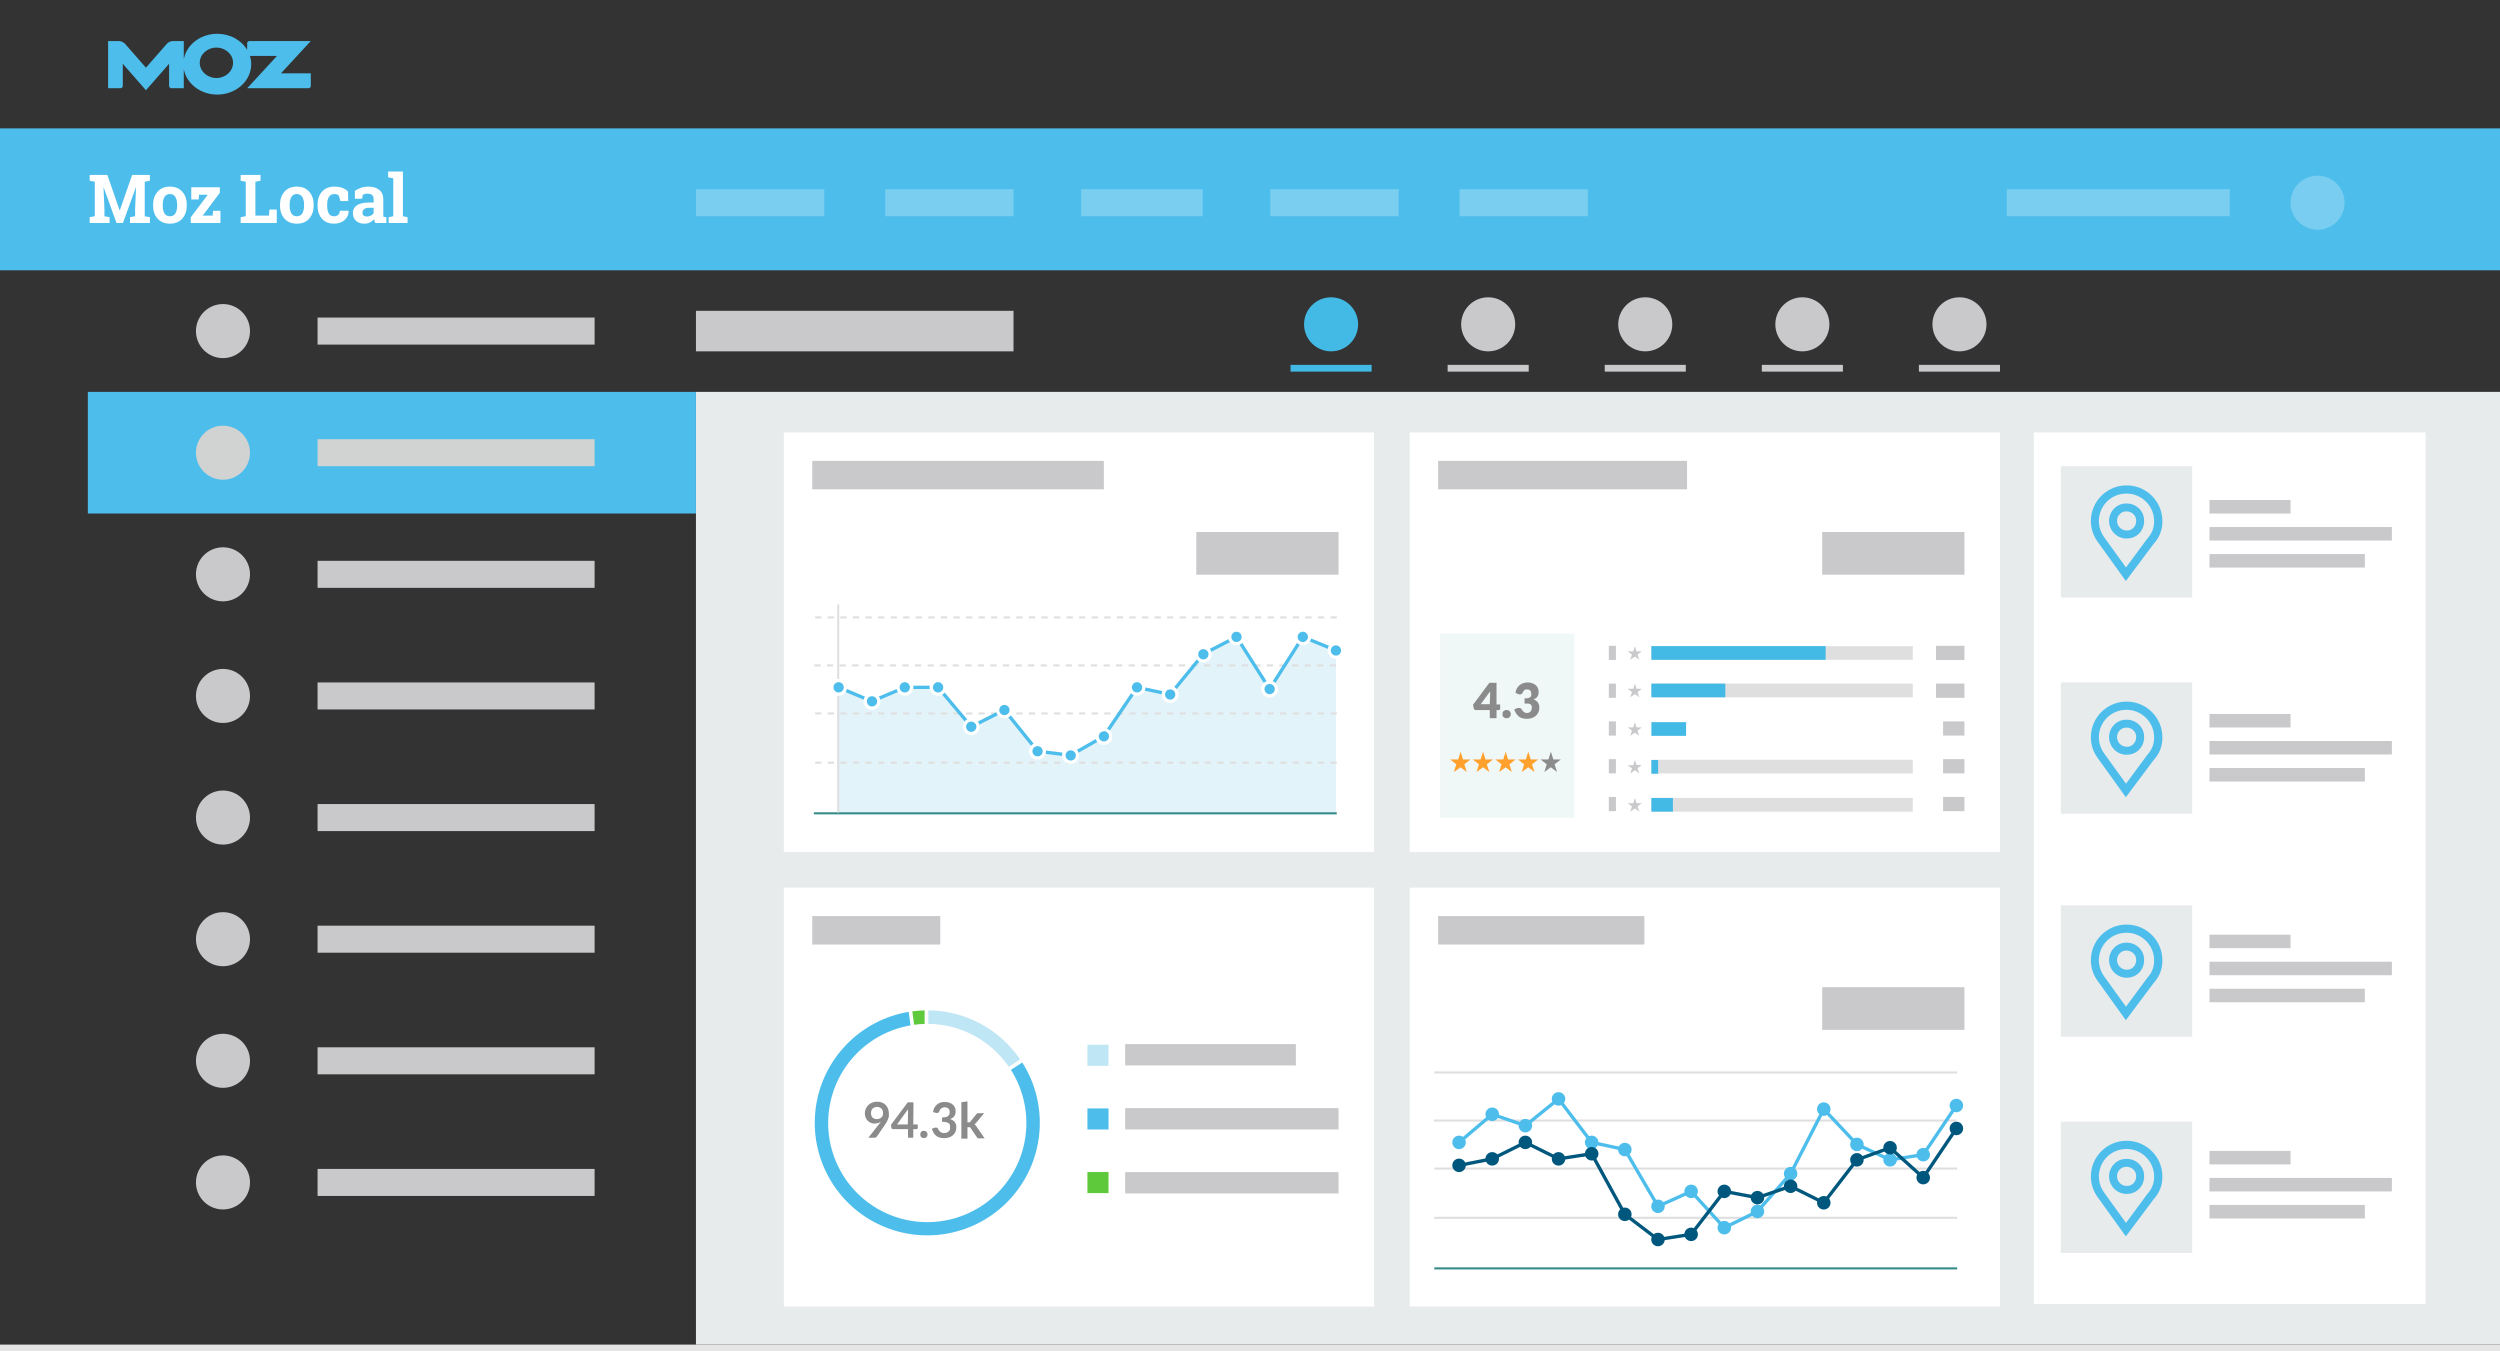 <?xml version="1.0" encoding="UTF-8"?>
<svg xmlns="http://www.w3.org/2000/svg" xmlns:xlink="http://www.w3.org/1999/xlink" width="370px" height="200px" viewBox="0 0 370 200">
  <rect x="0" y="0" width="370" height="200" fill="#333333" stroke="none"/>
  <!-- Generator: Sketch 58 (84663) - https://sketch.com -->
  <title>Moz Local - v2</title>
  <desc>Created with Sketch.</desc>
  <g id="Moz-Local---v2" stroke="none" stroke-width="1" fill="none" fill-rule="evenodd">
    <rect id="Sub-Nav" fill="#4DBDEB" x="0" y="19" width="370" height="21"></rect>
    <path d="M20.134,27.741 L20.104,27.736 L18.2,33 L17.243,33 L15.349,27.756 L15.319,27.761 L15.456,30.881 L15.456,31.999 L16.218,32.146 L16.218,33 L13.273,33 L13.273,32.146 L14.03,31.999 L14.03,26.896 L13.273,26.75 L13.273,25.891 L15.891,25.891 L17.702,31.13 L17.731,31.13 L19.558,25.891 L22.185,25.891 L22.185,26.75 L21.423,26.896 L21.423,31.999 L22.185,32.146 L22.185,33 L19.24,33 L19.24,32.146 L19.997,31.999 L19.997,30.881 L20.134,27.741 Z M22.657,30.31 C22.657,29.522 22.877,28.876 23.318,28.374 C23.759,27.871 24.369,27.619 25.147,27.619 C25.928,27.619 26.539,27.87 26.98,28.371 C27.421,28.872 27.642,29.519 27.642,30.31 L27.642,30.412 C27.642,31.206 27.421,31.853 26.98,32.353 C26.539,32.853 25.931,33.103 25.157,33.103 C24.372,33.103 23.759,32.853 23.318,32.353 C22.877,31.853 22.657,31.206 22.657,30.412 L22.657,30.31 Z M24.082,30.412 C24.082,30.894 24.167,31.28 24.336,31.572 C24.506,31.863 24.779,32.009 25.157,32.009 C25.524,32.009 25.794,31.862 25.965,31.569 C26.136,31.276 26.221,30.891 26.221,30.412 L26.221,30.31 C26.221,29.841 26.135,29.458 25.962,29.162 C25.79,28.866 25.518,28.718 25.147,28.718 C24.776,28.718 24.506,28.866 24.336,29.162 C24.167,29.458 24.082,29.841 24.082,30.31 L24.082,30.412 Z M30.004,31.906 L31.478,31.906 L31.537,31.203 L32.626,31.203 L32.626,33 L28.236,33 L28.236,32.16 L30.751,28.82 L29.457,28.82 L29.403,29.519 L28.309,29.519 L28.309,27.717 L32.538,27.717 L32.538,28.532 L30.004,31.906 Z M35.616,33 L35.616,32.146 L36.372,31.999 L36.372,26.896 L35.616,26.75 L35.616,25.891 L38.56,25.891 L38.56,26.75 L37.798,26.896 L37.798,31.906 L39.805,31.906 L39.873,31.013 L40.962,31.013 L40.962,33 L35.616,33 Z M41.439,30.31 C41.439,29.522 41.66,28.876 42.101,28.374 C42.542,27.871 43.151,27.619 43.929,27.619 C44.711,27.619 45.322,27.87 45.763,28.371 C46.204,28.872 46.424,29.519 46.424,30.31 L46.424,30.412 C46.424,31.206 46.204,31.853 45.763,32.353 C45.322,32.853 44.714,33.103 43.939,33.103 C43.155,33.103 42.542,32.853 42.101,32.353 C41.66,31.853 41.439,31.206 41.439,30.412 L41.439,30.31 Z M42.865,30.412 C42.865,30.894 42.949,31.28 43.119,31.572 C43.288,31.863 43.561,32.009 43.939,32.009 C44.307,32.009 44.576,31.862 44.747,31.569 C44.918,31.276 45.004,30.891 45.004,30.412 L45.004,30.31 C45.004,29.841 44.917,29.458 44.745,29.162 C44.572,28.866 44.3,28.718 43.929,28.718 C43.558,28.718 43.288,28.866 43.119,29.162 C42.949,29.458 42.865,29.841 42.865,30.31 L42.865,30.412 Z M49.455,32.009 C49.709,32.009 49.912,31.935 50.065,31.787 C50.218,31.639 50.295,31.441 50.295,31.193 L51.584,31.193 L51.599,31.223 C51.612,31.757 51.411,32.203 50.998,32.563 C50.585,32.923 50.07,33.103 49.455,33.103 C48.667,33.103 48.06,32.854 47.634,32.355 C47.207,31.857 46.994,31.218 46.994,30.437 L46.994,30.29 C46.994,29.512 47.213,28.872 47.651,28.371 C48.089,27.87 48.713,27.619 49.523,27.619 C49.95,27.619 50.332,27.683 50.671,27.81 C51.009,27.937 51.291,28.116 51.516,28.347 L51.535,29.758 L50.378,29.758 L50.143,28.933 C50.072,28.871 49.984,28.819 49.88,28.779 C49.776,28.738 49.657,28.718 49.523,28.718 C49.12,28.718 48.835,28.864 48.669,29.157 C48.503,29.45 48.42,29.828 48.42,30.29 L48.42,30.437 C48.42,30.909 48.496,31.289 48.649,31.577 C48.802,31.865 49.071,32.009 49.455,32.009 Z M55.537,33 C55.498,32.912 55.464,32.822 55.435,32.729 C55.406,32.636 55.383,32.543 55.366,32.448 C55.197,32.644 54.991,32.801 54.749,32.922 C54.506,33.042 54.229,33.103 53.916,33.103 C53.399,33.103 52.988,32.962 52.683,32.68 C52.379,32.399 52.227,32.015 52.227,31.53 C52.227,31.035 52.425,30.653 52.822,30.383 C53.22,30.113 53.802,29.978 54.571,29.978 L55.298,29.978 L55.298,29.46 C55.298,29.206 55.225,29.009 55.078,28.869 C54.932,28.729 54.715,28.659 54.429,28.659 C54.266,28.659 54.121,28.678 53.994,28.715 C53.867,28.753 53.765,28.798 53.687,28.85 L53.594,29.416 L52.52,29.416 L52.525,28.244 C52.785,28.068 53.084,27.92 53.421,27.8 C53.758,27.679 54.125,27.619 54.522,27.619 C55.176,27.619 55.707,27.779 56.116,28.1 C56.524,28.421 56.729,28.877 56.729,29.47 L56.729,31.652 C56.729,31.734 56.73,31.81 56.731,31.882 C56.733,31.953 56.739,32.022 56.748,32.087 L57.183,32.146 L57.183,33 L55.537,33 Z M54.302,32.048 C54.517,32.048 54.712,32.001 54.888,31.909 C55.064,31.816 55.2,31.7 55.298,31.56 L55.298,30.754 L54.571,30.754 C54.268,30.754 54.038,30.825 53.882,30.966 C53.726,31.108 53.648,31.278 53.648,31.477 C53.648,31.656 53.705,31.796 53.821,31.896 C53.937,31.997 54.097,32.048 54.302,32.048 Z M57.445,26.242 L57.445,25.383 L59.632,25.383 L59.632,31.999 L60.321,32.146 L60.321,33 L57.518,33 L57.518,32.146 L58.207,31.999 L58.207,26.389 L57.445,26.242 Z" id="MozLocal" fill="#FFFFFF" fill-rule="nonzero"></path>
    <rect id="block-2" fill-opacity="0.25" fill="#FFFFFF" x="103" y="28" width="19" height="4"></rect>
    <rect id="block-2-copy" fill-opacity="0.25" fill="#FFFFFF" x="131" y="28" width="19" height="4"></rect>
    <rect id="block-2-copy-2" fill-opacity="0.25" fill="#FFFFFF" x="160" y="28" width="18" height="4"></rect>
    <rect id="block-2-copy-3" fill-opacity="0.25" fill="#FFFFFF" x="188" y="28" width="19" height="4"></rect>
    <rect id="block-2-copy-4" fill-opacity="0.25" fill="#FFFFFF" x="216" y="28" width="19" height="4"></rect>
    <rect id="block-2-copy-4" fill-opacity="0.25" fill="#FFFFFF" x="297" y="28" width="33" height="4"></rect>
    <rect id="block-2-copy-9" fill="#C9C9CC" x="47" y="83" width="41" height="4"></rect>
    <circle id="Oval" fill="#C9C9CC" cx="33" cy="85" r="4"></circle>
    <rect id="block-2-copy-9" fill="#C9C9CC" x="47" y="101" width="41" height="4"></rect>
    <circle id="Oval" fill="#C9C9CC" cx="33" cy="103" r="4"></circle>
    <rect id="block-2-copy-9" fill="#C9C9CC" x="47" y="119" width="41" height="4"></rect>
    <circle id="Oval" fill="#C9C9CC" cx="33" cy="121" r="4"></circle>
    <rect id="block-2-copy-9" fill="#C9C9CC" x="47" y="137" width="41" height="4"></rect>
    <circle id="Oval" fill="#C9C9CC" cx="33" cy="139" r="4"></circle>
    <rect id="block-2-copy-9" fill="#C9C9CC" x="47" y="155" width="41" height="4"></rect>
    <circle id="Oval" fill="#C9C9CC" cx="33" cy="157" r="4"></circle>
    <rect id="block-2-copy-9" fill="#C9C9CC" x="47" y="173" width="41" height="4"></rect>
    <circle id="Oval" fill="#C9C9CC" cx="33" cy="175" r="4"></circle>
    <circle id="Oval" fill="#79CDF0" cx="343" cy="30" r="4"></circle>
    <g id="Group-3" transform="translate(16, 5)" fill="#4DBDEB">
      <path d="M16.027,6.545 C14.666,6.545 13.562,5.538 13.562,4.296 C13.562,3.053 14.666,2.045 16.027,2.045 C17.389,2.045 18.493,3.053 18.493,4.296 C18.493,5.538 17.389,6.545 16.027,6.545 L16.027,6.545 Z M25.582,5.852 L29.996,1.075 L20.907,1.075 C20.731,1.082 20.59,1.225 20.581,1.406 L20.581,2.369 C19.733,0.959 18.07,0 16.157,0 C13.658,0 11.585,1.637 11.2,3.779 L11.2,1.075 L9.617,1.075 C9.241,1.081 8.904,1.254 8.664,1.517 L5.601,5.013 L2.536,1.517 C2.298,1.254 1.961,1.081 1.583,1.075 L0,1.075 L0,8.057 L1.849,8.057 C2.027,8.048 2.168,7.899 2.175,7.716 L2.175,7.716 L2.175,7.699 L2.175,4.44 L5.602,8.356 L9.025,4.44 L9.027,7.716 C9.033,7.899 9.175,8.048 9.352,8.057 L11.2,8.057 L11.2,5.221 C11.585,7.363 13.658,9 16.157,9 C18.931,9 21.179,6.985 21.179,4.5 C21.179,4.077 21.112,3.668 20.991,3.28 L24.995,3.28 L20.593,8.057 L21.049,8.057 L29.656,8.057 C29.656,8.057 29.658,8.057 29.66,8.057 C29.661,8.057 29.661,8.057 29.663,8.057 L29.672,8.057 C29.848,8.05 29.989,7.906 29.998,7.725 L30,7.725 L30,5.852 L25.582,5.852 Z" id="Fill-1"></path>
    </g>
    <rect id="Rectangle" fill="#E5E5E5" x="0" y="199" width="370" height="1"></rect>
    <rect id="Rectangle" fill="#E7EBEC" x="103" y="58" width="267" height="141"></rect>
    <rect id="Rectangle" fill="#FFFFFF" x="116" y="64" width="87.368" height="62.105"></rect>
    <rect id="Rectangle" fill="#FFFFFF" x="208.632" y="64" width="87.368" height="62.105"></rect>
    <rect id="Rectangle" fill="#FFFFFF" x="208.632" y="131.368" width="87.368" height="62"></rect>
    <rect id="Rectangle" fill="#FFFFFF" x="116" y="131.368" width="87.368" height="62"></rect>
    <rect id="block-2-copy-9" fill="#C9C9CC" x="120.211" y="68.211" width="43.158" height="4.211"></rect>
    <rect id="block-2-copy-9" fill="#C9C9CC" x="177.053" y="78.737" width="21.053" height="6.316"></rect>
    <rect id="block-2-copy-9" fill="#C9C9CC" x="212.842" y="68.211" width="36.842" height="4.211"></rect>
    <rect id="block-2-copy-9" fill="#C9C9CC" x="269.684" y="78.737" width="21.053" height="6.316"></rect>
    <rect id="block-2-copy-9" fill="#C9C9CC" x="212.842" y="135.579" width="30.526" height="4.211"></rect>
    <rect id="block-2-copy-9" fill="#C9C9CC" x="120.211" y="135.579" width="18.947" height="4.211"></rect>
    <rect id="block-2-copy-9" fill="#C9C9CC" x="269.684" y="146.105" width="21.053" height="6.316"></rect>
    <g id="graph-01_Graph" transform="translate(120.211, 89.263)">
      <polygon id="Path" fill="#E2F3F9" fill-rule="nonzero" points="77.511 7.003 72.604 4.995 67.697 12.713 62.79 4.995 57.883 7.534 52.976 13.516 48.069 12.461 43.162 19.71 38.255 22.52 33.348 21.915 28.441 15.817 23.534 18.294 18.627 12.461 13.721 12.461 8.814 14.53 3.907 12.461 3.907 31.143 77.511 31.143"></polygon>
      <path d="M77.627,2.117 L0.238,2.117" id="Path" stroke="#DFDFDF" stroke-width="0.31" stroke-dasharray="0.93"></path>
      <path d="M77.511,9.222 L0.184,9.222" id="Path" stroke="#DFDFDF" stroke-width="0.31" stroke-dasharray="0.93"></path>
      <path d="M77.627,16.327 L0.238,16.327" id="Path" stroke="#DFDFDF" stroke-width="0.31" stroke-dasharray="0.93"></path>
      <path d="M77.627,23.616 L0.238,23.616" id="Path" stroke="#DFDFDF" stroke-width="0.31" stroke-dasharray="0.93"></path>
      <path d="M77.627,31.109 L0.238,31.109" id="Path" stroke="#378B89" stroke-width="0.31"></path>
      <path d="M3.845,0.17 L3.845,30.98" id="Path" stroke="#DFDFDF" stroke-width="0.31"></path>
      <polyline id="Path" stroke="#4DBDEB" stroke-width="0.5" points="3.907 12.461 8.814 14.53 13.721 12.461 18.627 12.461 23.534 18.294 28.441 15.817 33.348 21.915 38.255 22.52 43.162 19.71 48.069 12.461 52.976 13.516 57.883 7.534 62.79 4.995 67.697 12.713 72.604 4.995 77.511 7.003"></polyline>
      <path d="M3.907,13.462 C3.499,13.462 3.131,13.216 2.975,12.839 C2.82,12.461 2.907,12.028 3.197,11.74 C3.486,11.452 3.921,11.368 4.297,11.526 C4.673,11.684 4.917,12.053 4.914,12.461 C4.914,12.728 4.807,12.983 4.618,13.171 C4.429,13.359 4.173,13.464 3.907,13.462 L3.907,13.462 Z" id="Path" fill="#4DBDEB" fill-rule="nonzero"></path>
      <path d="M3.907,11.699 C4.328,11.699 4.669,12.04 4.669,12.461 C4.669,12.882 4.328,13.224 3.907,13.224 C3.486,13.224 3.144,12.882 3.144,12.461 C3.144,12.04 3.486,11.699 3.907,11.699 L3.907,11.699 Z M3.907,11.209 C3.399,11.206 2.941,11.51 2.745,11.977 C2.549,12.445 2.654,12.985 3.012,13.344 C3.369,13.704 3.909,13.812 4.377,13.619 C4.846,13.426 5.152,12.969 5.152,12.461 C5.152,11.772 4.595,11.213 3.907,11.209 L3.907,11.209 Z" id="Shape" fill="#FFFFFF" fill-rule="nonzero"></path>
      <path d="M8.848,15.538 C8.291,15.538 7.84,15.087 7.84,14.53 C7.84,13.974 8.291,13.523 8.848,13.523 C9.404,13.523 9.855,13.974 9.855,14.53 C9.857,14.798 9.751,15.055 9.562,15.245 C9.373,15.434 9.115,15.539 8.848,15.538 L8.848,15.538 Z" id="Path" fill="#4DBDEB" fill-rule="nonzero"></path>
      <path d="M8.848,13.775 C9.156,13.775 9.435,13.961 9.552,14.247 C9.67,14.533 9.604,14.861 9.384,15.079 C9.165,15.296 8.836,15.36 8.551,15.239 C8.266,15.119 8.083,14.839 8.085,14.53 C8.089,14.112 8.429,13.775 8.848,13.775 L8.848,13.775 Z M8.848,13.285 C8.34,13.282 7.881,13.586 7.685,14.055 C7.49,14.523 7.596,15.064 7.955,15.423 C8.314,15.782 8.855,15.888 9.323,15.693 C9.792,15.497 10.096,15.038 10.093,14.53 C10.093,14.2 9.962,13.883 9.728,13.65 C9.495,13.416 9.178,13.285 8.848,13.285 L8.848,13.285 Z" id="Shape" fill="#FFFFFF" fill-rule="nonzero"></path>
      <path d="M13.721,13.462 C13.312,13.462 12.945,13.216 12.789,12.839 C12.634,12.461 12.721,12.028 13.011,11.74 C13.3,11.452 13.735,11.368 14.111,11.526 C14.487,11.684 14.731,12.053 14.728,12.461 C14.728,12.728 14.621,12.983 14.432,13.171 C14.243,13.359 13.987,13.464 13.721,13.462 Z" id="Path" fill="#4DBDEB" fill-rule="nonzero"></path>
      <path d="M13.721,11.699 C14.138,11.714 14.465,12.062 14.455,12.479 C14.445,12.896 14.102,13.228 13.685,13.223 C13.267,13.218 12.931,12.879 12.931,12.461 C12.931,12.259 13.011,12.065 13.154,11.922 C13.297,11.779 13.491,11.699 13.693,11.699 L13.721,11.699 Z M13.693,11.209 C13.005,11.224 12.458,11.791 12.468,12.479 C12.478,13.167 13.041,13.718 13.729,13.713 C14.417,13.708 14.973,13.149 14.973,12.461 C14.973,11.772 14.416,11.213 13.727,11.209 L13.693,11.209 Z" id="Shape" fill="#FFFFFF" fill-rule="nonzero"></path>
      <path d="M18.627,13.462 C18.219,13.462 17.852,13.216 17.696,12.839 C17.541,12.461 17.628,12.028 17.918,11.74 C18.207,11.452 18.642,11.368 19.018,11.526 C19.394,11.684 19.638,12.053 19.635,12.461 C19.635,12.728 19.528,12.983 19.339,13.171 C19.15,13.359 18.894,13.464 18.627,13.462 Z" id="Path" fill="#4DBDEB" fill-rule="nonzero"></path>
      <path d="M18.627,11.699 C19.048,11.699 19.39,12.04 19.39,12.461 C19.39,12.882 19.048,13.224 18.627,13.224 C18.207,13.224 17.865,12.882 17.865,12.461 C17.865,12.259 17.946,12.065 18.089,11.922 C18.231,11.779 18.425,11.699 18.627,11.699 L18.627,11.699 Z M18.627,11.209 C18.12,11.206 17.662,11.51 17.466,11.977 C17.27,12.445 17.375,12.985 17.733,13.344 C18.09,13.704 18.63,13.812 19.098,13.619 C19.567,13.426 19.873,12.969 19.873,12.461 C19.873,11.772 19.316,11.213 18.627,11.209 L18.627,11.209 Z" id="Shape" fill="#FFFFFF" fill-rule="nonzero"></path>
      <circle id="Oval" fill="#4DBDEB" fill-rule="nonzero" cx="23.534" cy="18.294" r="1"></circle>
      <path d="M23.534,17.532 C23.843,17.532 24.121,17.717 24.239,18.002 C24.357,18.287 24.291,18.615 24.073,18.833 C23.855,19.051 23.528,19.116 23.243,18.998 C22.958,18.88 22.772,18.602 22.772,18.294 C22.772,17.873 23.114,17.532 23.534,17.532 L23.534,17.532 Z M23.534,17.049 C22.847,17.049 22.289,17.606 22.289,18.294 C22.289,18.982 22.847,19.539 23.534,19.539 C24.222,19.539 24.78,18.982 24.78,18.294 C24.78,17.606 24.222,17.049 23.534,17.049 Z" id="Shape" fill="#FFFFFF" fill-rule="nonzero"></path>
      <path d="M28.441,16.817 C27.889,16.817 27.441,16.369 27.441,15.817 C27.441,15.264 27.889,14.816 28.441,14.816 C28.994,14.816 29.442,15.264 29.442,15.817 C29.442,16.369 28.994,16.817 28.441,16.817 Z" id="Path" fill="#4DBDEB" fill-rule="nonzero"></path>
      <path d="M28.441,15.061 C28.75,15.061 29.029,15.248 29.146,15.533 C29.264,15.819 29.197,16.147 28.978,16.365 C28.759,16.582 28.43,16.646 28.145,16.526 C27.86,16.406 27.676,16.126 27.679,15.817 C27.679,15.615 27.76,15.422 27.903,15.28 C28.046,15.138 28.24,15.059 28.441,15.061 L28.441,15.061 Z M28.441,14.571 C27.754,14.571 27.196,15.129 27.196,15.817 C27.196,16.505 27.754,17.062 28.441,17.062 C29.129,17.062 29.687,16.505 29.687,15.817 C29.687,15.129 29.129,14.571 28.441,14.571 L28.441,14.571 Z" id="Shape" fill="#FFFFFF" fill-rule="nonzero"></path>
      <path d="M33.348,22.922 C32.94,22.925 32.57,22.68 32.412,22.303 C32.255,21.926 32.34,21.491 32.629,21.202 C32.918,20.914 33.353,20.828 33.73,20.985 C34.107,21.143 34.352,21.513 34.349,21.922 C34.349,22.474 33.901,22.922 33.348,22.922 Z" id="Path" fill="#4DBDEB" fill-rule="nonzero"></path>
      <path d="M33.348,21.159 C33.657,21.159 33.936,21.346 34.053,21.631 C34.171,21.917 34.104,22.245 33.885,22.463 C33.666,22.68 33.337,22.744 33.052,22.624 C32.767,22.504 32.583,22.224 32.586,21.915 C32.59,21.496 32.93,21.159 33.348,21.159 L33.348,21.159 Z M33.348,20.669 C32.841,20.666 32.382,20.971 32.186,21.439 C31.99,21.908 32.097,22.448 32.456,22.807 C32.815,23.166 33.355,23.273 33.824,23.077 C34.293,22.882 34.597,22.422 34.594,21.915 C34.594,21.227 34.036,20.669 33.348,20.669 L33.348,20.669 Z" id="Shape" fill="#FFFFFF" fill-rule="nonzero"></path>
      <path d="M38.255,23.528 C37.847,23.53 37.478,23.287 37.32,22.911 C37.162,22.534 37.246,22.1 37.534,21.811 C37.822,21.521 38.255,21.434 38.633,21.589 C39.01,21.745 39.256,22.112 39.256,22.52 C39.258,22.787 39.153,23.043 38.965,23.232 C38.777,23.421 38.522,23.528 38.255,23.528 Z" id="Path" fill="#4DBDEB" fill-rule="nonzero"></path>
      <path d="M38.255,21.779 C38.564,21.779 38.843,21.965 38.96,22.251 C39.078,22.536 39.011,22.865 38.792,23.082 C38.573,23.3 38.244,23.363 37.959,23.243 C37.674,23.123 37.49,22.843 37.493,22.534 C37.497,22.116 37.837,21.779 38.255,21.779 L38.255,21.779 Z M38.255,21.289 C37.744,21.275 37.276,21.573 37.073,22.042 C36.869,22.512 36.972,23.057 37.331,23.421 C37.691,23.785 38.235,23.893 38.707,23.695 C39.178,23.497 39.482,23.032 39.474,22.52 C39.474,21.833 38.916,21.275 38.228,21.275 L38.255,21.289 Z" id="Shape" fill="#FFFFFF" fill-rule="nonzero"></path>
      <path d="M43.162,20.71 C42.751,20.713 42.38,20.465 42.224,20.085 C42.068,19.704 42.159,19.267 42.454,18.981 C42.748,18.694 43.188,18.615 43.564,18.782 C43.94,18.948 44.177,19.326 44.163,19.737 C44.148,20.279 43.705,20.71 43.162,20.71 Z" id="Path" fill="#4DBDEB" fill-rule="nonzero"></path>
      <path d="M43.162,18.947 C43.58,18.948 43.919,19.284 43.924,19.701 C43.929,20.118 43.597,20.462 43.18,20.472 C42.763,20.482 42.415,20.154 42.4,19.737 C42.4,19.316 42.741,18.975 43.162,18.975 L43.162,18.947 Z M43.162,18.485 C42.655,18.482 42.197,18.785 42.001,19.253 C41.805,19.721 41.91,20.26 42.268,20.62 C42.625,20.979 43.164,21.088 43.633,20.894 C44.102,20.701 44.408,20.244 44.408,19.737 C44.408,19.048 43.851,18.488 43.162,18.485 L43.162,18.485 Z" id="Shape" fill="#FFFFFF" fill-rule="nonzero"></path>
      <path d="M48.069,13.462 C47.661,13.465 47.291,13.22 47.133,12.843 C46.976,12.466 47.061,12.031 47.35,11.742 C47.639,11.453 48.074,11.368 48.451,11.525 C48.828,11.683 49.073,12.053 49.07,12.461 C49.07,13.014 48.622,13.462 48.069,13.462 Z" id="Path" fill="#4DBDEB" fill-rule="nonzero"></path>
      <path d="M48.069,11.699 C48.49,11.699 48.832,12.04 48.832,12.461 C48.832,12.882 48.49,13.224 48.069,13.224 C47.648,13.224 47.307,12.882 47.307,12.461 C47.307,12.259 47.387,12.065 47.53,11.922 C47.673,11.779 47.867,11.699 48.069,11.699 L48.069,11.699 Z M48.069,11.209 C47.562,11.206 47.104,11.51 46.908,11.977 C46.712,12.445 46.817,12.985 47.175,13.344 C47.532,13.704 48.071,13.812 48.54,13.619 C49.009,13.426 49.315,12.969 49.315,12.461 C49.315,11.772 48.758,11.213 48.069,11.209 Z" id="Shape" fill="#FFFFFF" fill-rule="nonzero"></path>
      <path d="M52.976,14.524 C52.568,14.526 52.199,14.283 52.041,13.907 C51.883,13.53 51.967,13.096 52.255,12.807 C52.542,12.517 52.976,12.43 53.353,12.585 C53.731,12.741 53.977,13.108 53.977,13.516 C53.979,13.783 53.874,14.039 53.686,14.228 C53.498,14.417 53.243,14.524 52.976,14.524 Z" id="Path" fill="#4DBDEB" fill-rule="nonzero"></path>
      <path d="M52.976,12.761 C53.285,12.761 53.564,12.947 53.681,13.233 C53.799,13.519 53.732,13.847 53.513,14.065 C53.294,14.282 52.965,14.346 52.68,14.225 C52.395,14.105 52.211,13.825 52.214,13.516 C52.218,13.098 52.558,12.761 52.976,12.761 L52.976,12.761 Z M52.976,12.271 C52.469,12.268 52.01,12.572 51.814,13.041 C51.618,13.509 51.725,14.05 52.084,14.409 C52.443,14.768 52.983,14.874 53.452,14.679 C53.921,14.483 54.225,14.024 54.222,13.516 C54.227,13.182 54.099,12.86 53.864,12.622 C53.63,12.384 53.31,12.25 52.976,12.25 L52.976,12.271 Z" id="Shape" fill="#FFFFFF" fill-rule="nonzero"></path>
      <path d="M57.883,8.534 C57.331,8.534 56.883,8.087 56.883,7.534 C56.883,6.981 57.331,6.534 57.883,6.534 C58.436,6.534 58.884,6.981 58.884,7.534 C58.884,7.799 58.778,8.054 58.591,8.241 C58.403,8.429 58.149,8.534 57.883,8.534 L57.883,8.534 Z" id="Path" fill="#4DBDEB" fill-rule="nonzero"></path>
      <path d="M57.883,6.806 C58.304,6.806 58.646,7.147 58.646,7.568 C58.646,7.989 58.304,8.33 57.883,8.33 C57.462,8.33 57.121,7.989 57.121,7.568 C57.121,7.366 57.201,7.172 57.344,7.029 C57.487,6.886 57.681,6.806 57.883,6.806 L57.883,6.806 Z M57.883,6.323 C57.196,6.323 56.638,6.88 56.638,7.568 C56.638,8.256 57.196,8.814 57.883,8.814 C58.571,8.814 59.129,8.256 59.129,7.568 C59.129,6.88 58.571,6.323 57.883,6.323 L57.883,6.323 Z" id="Shape" fill="#FFFFFF" fill-rule="nonzero"></path>
      <path d="M62.79,5.996 C62.386,5.996 62.021,5.752 61.866,5.378 C61.711,5.004 61.797,4.574 62.083,4.288 C62.369,4.002 62.799,3.916 63.173,4.071 C63.547,4.226 63.791,4.591 63.791,4.995 C63.791,5.548 63.343,5.996 62.79,5.996 L62.79,5.996 Z" id="Path" fill="#4DBDEB" fill-rule="nonzero"></path>
      <path d="M62.79,4.233 C63.211,4.233 63.553,4.574 63.553,4.995 C63.553,5.416 63.211,5.758 62.79,5.758 C62.369,5.758 62.028,5.416 62.028,4.995 C62.028,4.574 62.369,4.233 62.79,4.233 L62.79,4.233 Z M62.79,3.75 C62.103,3.75 61.545,4.308 61.545,4.995 C61.545,5.683 62.103,6.241 62.79,6.241 C63.478,6.241 64.036,5.683 64.036,4.995 C64.036,4.308 63.478,3.75 62.79,3.75 Z" id="Shape" fill="#FFFFFF" fill-rule="nonzero"></path>
      <path d="M72.604,5.996 C72.2,5.996 71.835,5.752 71.68,5.378 C71.525,5.004 71.611,4.574 71.897,4.288 C72.183,4.002 72.613,3.916 72.987,4.071 C73.361,4.226 73.605,4.591 73.605,4.995 C73.605,5.548 73.157,5.996 72.604,5.996 L72.604,5.996 Z" id="Path" fill="#4DBDEB" fill-rule="nonzero"></path>
      <path d="M72.604,4.233 C73.025,4.233 73.367,4.574 73.367,4.995 C73.367,5.416 73.025,5.758 72.604,5.758 C72.183,5.758 71.842,5.416 71.842,4.995 C71.842,4.574 72.183,4.233 72.604,4.233 L72.604,4.233 Z M72.604,3.75 C71.917,3.75 71.359,4.308 71.359,4.995 C71.359,5.683 71.917,6.241 72.604,6.241 C73.292,6.241 73.85,5.683 73.85,4.995 C73.85,4.308 73.292,3.75 72.604,3.75 Z" id="Shape" fill="#FFFFFF" fill-rule="nonzero"></path>
      <path d="M77.511,8.01 C77.103,8.013 76.734,7.77 76.576,7.393 C76.418,7.017 76.502,6.583 76.79,6.293 C77.077,6.004 77.511,5.916 77.888,6.072 C78.266,6.227 78.512,6.595 78.512,7.003 C78.512,7.557 78.065,8.007 77.511,8.01 L77.511,8.01 Z" id="Path" fill="#4DBDEB" fill-rule="nonzero"></path>
      <path d="M77.511,6.248 C77.82,6.248 78.099,6.434 78.216,6.72 C78.334,7.006 78.267,7.334 78.048,7.551 C77.828,7.769 77.499,7.832 77.215,7.712 C76.93,7.592 76.746,7.312 76.749,7.003 C76.753,6.585 77.093,6.248 77.511,6.248 L77.511,6.248 Z M77.511,5.758 C76.823,5.758 76.266,6.315 76.266,7.003 C76.266,7.691 76.823,8.249 77.511,8.249 C78.199,8.249 78.757,7.691 78.757,7.003 C78.757,6.315 78.199,5.758 77.511,5.758 L77.511,5.758 Z" id="Shape" fill="#FFFFFF" fill-rule="nonzero"></path>
      <path d="M67.697,13.721 C67.289,13.723 66.92,13.48 66.762,13.103 C66.604,12.727 66.688,12.293 66.976,12.003 C67.263,11.714 67.697,11.627 68.074,11.782 C68.452,11.938 68.698,12.305 68.698,12.713 C68.7,12.98 68.595,13.236 68.407,13.425 C68.219,13.614 67.964,13.721 67.697,13.721 L67.697,13.721 Z" id="Path" fill="#4DBDEB" fill-rule="nonzero"></path>
      <path d="M67.697,11.958 C68.006,11.958 68.285,12.144 68.402,12.43 C68.52,12.716 68.453,13.044 68.234,13.261 C68.014,13.479 67.686,13.542 67.401,13.422 C67.116,13.302 66.932,13.022 66.935,12.713 C66.939,12.295 67.279,11.958 67.697,11.958 L67.697,11.958 Z M67.697,11.468 C67.19,11.465 66.731,11.769 66.535,12.238 C66.339,12.706 66.446,13.247 66.805,13.606 C67.164,13.965 67.704,14.071 68.173,13.876 C68.641,13.68 68.946,13.221 68.943,12.713 C68.943,12.025 68.385,11.468 67.697,11.468 L67.697,11.468 Z" id="Shape" fill="#FFFFFF" fill-rule="nonzero"></path>
    </g>
    <g id="graph-02_Graph_Graph-Unfilled" transform="translate(211.789, 157.947)">
      <path d="M77.872,0.783 L0.483,0.783" id="Path" stroke="#DFDFDF" stroke-width="0.31"></path>
      <path d="M77.756,7.895 L0.429,7.895" id="Path" stroke="#DFDFDF" stroke-width="0.31"></path>
      <path d="M77.872,15 L0.483,15" id="Path" stroke="#DFDFDF" stroke-width="0.31"></path>
      <path d="M77.872,22.289 L0.483,22.289" id="Path" stroke="#DFDFDF" stroke-width="0.31"></path>
      <path d="M77.872,29.775 L0.483,29.775" id="Path" stroke="#378B89" stroke-width="0.31"></path>
      <polyline id="Path" stroke="#4DBDEB" stroke-width="0.5" points="4.152 11.127 9.059 6.962 13.966 8.65 18.873 4.689 23.779 11.127 28.686 12.189 33.593 20.588 38.5 18.376 43.407 23.759 48.314 21.343 53.221 15.755 58.128 6.2 63.035 11.427 67.942 13.707 72.849 12.945 77.756 5.676"></polyline>
      <circle id="Oval" fill="#4DBDEB" fill-rule="nonzero" cx="4.152" cy="11.127" r="1"></circle>
      <circle id="Oval" fill="#4DBDEB" fill-rule="nonzero" cx="9.059" cy="6.962" r="1"></circle>
      <circle id="Oval" fill="#4DBDEB" fill-rule="nonzero" cx="13.966" cy="8.65" r="1"></circle>
      <circle id="Oval" fill="#4DBDEB" fill-rule="nonzero" cx="18.873" cy="4.689" r="1"></circle>
      <circle id="Oval" fill="#4DBDEB" fill-rule="nonzero" cx="23.779" cy="11.127" r="1"></circle>
      <circle id="Oval" fill="#4DBDEB" fill-rule="nonzero" cx="28.686" cy="12.189" r="1"></circle>
      <circle id="Oval" fill="#4DBDEB" fill-rule="nonzero" cx="33.593" cy="20.588" r="1"></circle>
      <circle id="Oval" fill="#4DBDEB" fill-rule="nonzero" cx="38.5" cy="18.376" r="1"></circle>
      <circle id="Oval" fill="#4DBDEB" fill-rule="nonzero" cx="43.407" cy="23.752" r="1"></circle>
      <circle id="Oval" fill="#4DBDEB" fill-rule="nonzero" cx="48.314" cy="21.343" r="1"></circle>
      <circle id="Oval" fill="#4DBDEB" fill-rule="nonzero" cx="53.221" cy="15.755" r="1"></circle>
      <circle id="Oval" fill="#4DBDEB" fill-rule="nonzero" cx="58.128" cy="6.2" r="1"></circle>
      <circle id="Oval" fill="#4DBDEB" fill-rule="nonzero" cx="63.035" cy="11.427" r="1"></circle>
      <circle id="Oval" fill="#4DBDEB" fill-rule="nonzero" cx="72.849" cy="12.945" r="1"></circle>
      <circle id="Oval" fill="#4DBDEB" fill-rule="nonzero" cx="77.756" cy="5.669" r="1"></circle>
      <circle id="Oval" fill="#4DBDEB" fill-rule="nonzero" cx="67.942" cy="13.707" r="1"></circle>
      <polyline id="Path" stroke="#00577D" stroke-width="0.5" points="4.152 14.524 9.059 13.564 13.966 11.127 18.873 13.564 23.779 12.809 28.686 21.772 33.593 25.501 38.5 24.739 43.407 18.376 48.314 19.308 53.221 17.62 58.128 20.064 63.035 13.707 67.942 11.917 72.849 16.341 77.756 9.065"></polyline>
      <circle id="Oval" fill="#00577D" fill-rule="nonzero" cx="4.152" cy="14.524" r="1"></circle>
      <circle id="Oval" fill="#00577D" fill-rule="nonzero" cx="9.059" cy="13.564" r="1"></circle>
      <circle id="Oval" fill="#00577D" fill-rule="nonzero" cx="13.966" cy="11.127" r="1"></circle>
      <circle id="Oval" fill="#00577D" fill-rule="nonzero" cx="18.873" cy="13.564" r="1"></circle>
      <circle id="Oval" fill="#00577D" fill-rule="nonzero" cx="23.779" cy="12.809" r="1"></circle>
      <circle id="Oval" fill="#00577D" fill-rule="nonzero" cx="28.686" cy="21.772" r="1"></circle>
      <circle id="Oval" fill="#00577D" fill-rule="nonzero" cx="33.593" cy="25.501" r="1"></circle>
      <circle id="Oval" fill="#00577D" fill-rule="nonzero" cx="38.5" cy="24.739" r="1"></circle>
      <circle id="Oval" fill="#00577D" fill-rule="nonzero" cx="43.407" cy="18.376" r="1"></circle>
      <circle id="Oval" fill="#00577D" fill-rule="nonzero" cx="48.314" cy="19.308" r="1"></circle>
      <circle id="Oval" fill="#00577D" fill-rule="nonzero" cx="53.221" cy="17.62" r="1"></circle>
      <circle id="Oval" fill="#00577D" fill-rule="nonzero" cx="58.128" cy="20.064" r="1"></circle>
      <circle id="Oval" fill="#00577D" fill-rule="nonzero" cx="63.035" cy="13.707" r="1"></circle>
      <circle id="Oval" fill="#00577D" fill-rule="nonzero" cx="72.849" cy="16.341" r="1"></circle>
      <circle id="Oval" fill="#00577D" fill-rule="nonzero" cx="77.756" cy="9.065" r="1"></circle>
      <circle id="Oval" fill="#00577D" fill-rule="nonzero" cx="67.942" cy="11.917" r="1"></circle>
    </g>
    <path d="M149.307,157.884 L150.985,156.793 C147.917,152.29 142.839,149.575 137.39,149.526 L137.39,151.529 C142.16,151.583 146.605,153.953 149.307,157.884 Z" id="Path" fill="#BFE6F4" fill-rule="nonzero"></path>
    <path d="M135.29,151.667 C135.806,151.595 136.325,151.552 136.845,151.536 L136.845,149.533 C136.235,149.546 135.626,149.594 135.021,149.678 L135.29,151.667 Z" id="Path" fill="#5EC93A" fill-rule="nonzero"></path>
    <path d="M151.296,157.249 L149.611,158.34 C153.081,163.795 152.569,170.879 148.351,175.779 C144.133,180.679 137.204,182.239 131.294,179.619 C125.383,176.999 121.885,170.817 122.683,164.402 C123.481,157.986 128.386,152.849 134.759,151.757 L134.482,149.754 C127.237,150.969 121.643,156.789 120.716,164.077 C119.789,171.365 123.746,178.4 130.457,181.391 C137.167,184.382 145.045,182.623 149.845,177.062 C154.646,171.5 155.235,163.45 151.296,157.249 Z" id="Path" fill="#4DBDEB" fill-rule="nonzero"></path>
    <g id="Group-12" transform="translate(128, 163)" fill="#8B8B8B" fill-rule="nonzero">
      <path d="M1.466,3.295 C1.282,3.295 1.1,3.264 0.927,3.202 C0.758,3.139 0.603,3.044 0.471,2.922 C0.326,2.79 0.213,2.627 0.139,2.445 C-0.14,1.797 0.008,1.044 0.512,0.549 C0.673,0.387 0.868,0.264 1.082,0.187 C1.312,0.092 1.559,0.047 1.808,0.052 C2.055,0.048 2.301,0.09 2.533,0.176 C2.736,0.252 2.92,0.373 3.072,0.528 C3.225,0.685 3.345,0.872 3.424,1.078 C3.509,1.303 3.551,1.542 3.548,1.782 C3.564,1.934 3.564,2.087 3.548,2.238 C3.518,2.383 3.476,2.525 3.424,2.663 C3.37,2.795 3.308,2.923 3.238,3.046 C3.165,3.181 3.082,3.305 2.999,3.43 L1.797,5.181 C1.75,5.248 1.685,5.302 1.611,5.336 C1.525,5.37 1.434,5.388 1.341,5.388 L0.512,5.388 L2.139,3.316 L2.253,3.171 C2.289,3.12 2.327,3.072 2.367,3.026 C2.24,3.101 2.105,3.16 1.963,3.202 C1.801,3.252 1.634,3.283 1.466,3.295 L1.466,3.295 Z M2.688,1.73 C2.691,1.6 2.669,1.47 2.626,1.347 C2.581,1.243 2.518,1.149 2.44,1.067 C2.358,0.984 2.259,0.92 2.15,0.881 C2.033,0.839 1.91,0.818 1.787,0.819 C1.663,0.821 1.54,0.845 1.424,0.891 C1.319,0.934 1.224,0.997 1.144,1.078 C1.071,1.161 1.012,1.255 0.968,1.357 C0.926,1.474 0.905,1.596 0.906,1.72 C0.893,1.965 0.975,2.206 1.134,2.394 C1.313,2.559 1.554,2.642 1.797,2.622 C1.932,2.626 2.066,2.601 2.191,2.549 C2.299,2.512 2.395,2.448 2.471,2.362 C2.548,2.283 2.608,2.187 2.647,2.083 C2.681,1.969 2.695,1.849 2.688,1.73 L2.688,1.73 Z" id="Shape"></path>
      <path d="M7.165,3.419 L7.828,3.419 L7.828,3.938 C7.824,3.983 7.806,4.027 7.776,4.062 C7.741,4.098 7.692,4.116 7.641,4.114 L7.165,4.114 L7.165,5.388 L6.388,5.388 L6.388,4.114 L4.17,4.114 C4.112,4.116 4.055,4.093 4.015,4.051 C3.966,4.021 3.933,3.973 3.921,3.917 L3.87,3.461 L6.346,0.145 L7.196,0.145 L7.165,3.419 Z M6.388,1.699 L6.388,1.451 L6.388,1.171 L4.761,3.419 L6.356,3.419 L6.388,1.699 Z" id="Shape"></path>
      <path d="M8.222,4.901 C8.207,4.829 8.207,4.755 8.222,4.684 C8.25,4.619 8.288,4.559 8.336,4.507 L8.512,4.393 C8.651,4.338 8.807,4.338 8.947,4.393 L9.123,4.507 C9.167,4.562 9.205,4.621 9.237,4.684 C9.292,4.823 9.292,4.979 9.237,5.119 C9.208,5.179 9.169,5.235 9.123,5.285 C9.074,5.335 9.013,5.374 8.947,5.399 C8.807,5.454 8.651,5.454 8.512,5.399 C8.445,5.374 8.385,5.335 8.336,5.285 C8.286,5.238 8.247,5.181 8.222,5.119 C8.207,5.047 8.207,4.973 8.222,4.901 Z" id="Path"></path>
      <path d="M11.859,0.093 C12.081,0.089 12.302,0.124 12.511,0.197 C12.694,0.256 12.863,0.351 13.009,0.477 C13.145,0.598 13.254,0.746 13.33,0.912 C13.401,1.079 13.436,1.259 13.434,1.44 C13.433,1.59 13.416,1.74 13.382,1.886 C13.345,2.005 13.289,2.117 13.216,2.217 C13.145,2.312 13.057,2.393 12.957,2.456 C12.845,2.521 12.727,2.577 12.605,2.622 C12.88,2.694 13.126,2.85 13.309,3.067 C13.468,3.291 13.548,3.56 13.537,3.834 C13.545,4.074 13.496,4.312 13.392,4.528 C13.304,4.724 13.173,4.898 13.009,5.036 C12.838,5.171 12.645,5.277 12.439,5.347 C12.215,5.419 11.98,5.454 11.745,5.45 C11.513,5.454 11.283,5.423 11.061,5.357 C10.872,5.303 10.695,5.212 10.543,5.088 C10.392,4.97 10.269,4.821 10.18,4.652 C10.066,4.468 9.975,4.269 9.911,4.062 L10.315,3.896 C10.383,3.881 10.454,3.881 10.522,3.896 C10.576,3.881 10.633,3.881 10.688,3.896 C10.738,3.92 10.778,3.96 10.802,4.01 C10.802,4.093 10.895,4.176 10.947,4.259 C10.997,4.34 11.06,4.414 11.133,4.476 C11.203,4.547 11.288,4.6 11.382,4.632 C11.494,4.675 11.614,4.696 11.734,4.694 C11.873,4.699 12.01,4.674 12.138,4.621 C12.245,4.577 12.34,4.51 12.418,4.425 C12.492,4.349 12.551,4.262 12.594,4.165 C12.609,4.066 12.609,3.965 12.594,3.865 C12.611,3.752 12.611,3.636 12.594,3.523 C12.57,3.42 12.511,3.329 12.428,3.264 C12.322,3.179 12.198,3.119 12.066,3.088 C11.855,3.041 11.639,3.02 11.423,3.026 L11.423,2.383 C11.608,2.386 11.792,2.368 11.973,2.331 C12.099,2.299 12.219,2.243 12.325,2.166 C12.405,2.1 12.465,2.014 12.501,1.917 C12.535,1.813 12.553,1.705 12.553,1.596 C12.567,1.388 12.492,1.184 12.346,1.036 C12.034,0.821 11.621,0.821 11.309,1.036 C11.169,1.149 11.064,1.3 11.009,1.471 C10.992,1.547 10.952,1.616 10.895,1.668 C10.835,1.702 10.767,1.72 10.698,1.72 L10.574,1.72 L10.087,1.585 C10.12,1.355 10.19,1.131 10.294,0.922 C10.394,0.743 10.527,0.584 10.688,0.456 C10.844,0.321 11.028,0.222 11.226,0.166 C11.432,0.11 11.645,0.086 11.859,0.093 L11.859,0.093 Z" id="Path"></path>
      <path d="M15.185,-1.84741111e-13 L15.185,3.109 L15.35,3.109 L15.485,3.109 C15.528,3.084 15.566,3.052 15.599,3.015 L16.521,1.865 C16.561,1.822 16.607,1.783 16.656,1.751 C16.714,1.738 16.774,1.738 16.832,1.751 L17.651,1.751 L16.501,3.14 L16.366,3.274 C16.326,3.318 16.281,3.356 16.231,3.388 C16.283,3.421 16.329,3.463 16.366,3.513 L16.48,3.668 L17.723,5.471 L16.915,5.471 C16.854,5.483 16.79,5.483 16.729,5.471 C16.677,5.441 16.635,5.398 16.604,5.347 L15.651,3.938 C15.631,3.889 15.594,3.848 15.547,3.824 L15.382,3.824 L15.185,3.824 L15.185,5.523 L14.283,5.523 L14.283,0.135 L15.185,-1.84741111e-13 Z" id="Path"></path>
    </g>
    <rect id="Rectangle" fill="#BFE6F4" fill-rule="nonzero" x="160.939" y="154.624" width="3.122" height="3.122"></rect>
    <rect id="Rectangle" fill="#5EC93A" fill-rule="nonzero" x="160.939" y="173.462" width="3.122" height="3.122"></rect>
    <rect id="Rectangle" fill="#4DBDEB" fill-rule="nonzero" x="160.939" y="164.046" width="3.122" height="3.122"></rect>
    <rect id="Rectangle" fill="#C9C9CC" x="166.526" y="154.526" width="25.263" height="3.158"></rect>
    <rect id="Rectangle" fill="#C9C9CC" x="166.526" y="164" width="31.579" height="3.158"></rect>
    <rect id="Rectangle" fill="#C9C9CC" x="166.526" y="173.474" width="31.579" height="3.158"></rect>
    <rect id="Rectangle" fill="#F0F7F7" fill-rule="nonzero" x="213.14" y="93.778" width="19.873" height="27.257"></rect>
    <g id="Stars" transform="translate(213.275, 110.573)">
      <g id="Star_03" transform="translate(7.725, 0.427)">
        <polygon id="Path" fill="#FF9F2C" points="1.834 2.554 2.752 3.257 2.394 2.113 3.312 1.4 2.201 1.4 1.844 0.257 1.477 1.4 0.312 1.4 1.229 2.113 0.871 3.257"></polygon>
        <polygon id="Path-Copy" fill="#FF9F2C" points="5.179 2.554 6.096 3.257 5.738 2.113 6.656 1.4 5.546 1.4 5.188 0.257 4.821 1.4 3.656 1.4 4.573 2.113 4.215 3.257"></polygon>
        <polygon id="Path-Copy-2" fill="#8B8B8B" points="8.523 2.554 9.44 3.257 9.083 2.113 10 1.4 8.89 1.4 8.532 0.257 8.165 1.4 7 1.4 7.917 2.113 7.56 3.257"></polygon>
      </g>
      <g id="Star_02" transform="translate(3.725, 0.427)" fill="#FF9F2C">
        <polygon id="Path" points="2.495 2.554 3.415 3.257 3.047 2.113 3.967 1.4 2.854 1.4 2.495 0.257 2.127 1.4 0.967 1.4 1.888 2.113 1.529 3.257"></polygon>
      </g>
      <g id="Star_01" transform="translate(0.725, 0.427)" fill="#FF9F2C">
        <polygon id="Path" points="2.169 2.554 3.078 3.257 2.714 2.113 3.623 1.4 2.523 1.4 2.169 0.257 1.814 1.4 0.623 1.4 1.532 2.113 1.169 3.257"></polygon>
      </g>
    </g>
    <g id="Group-13" transform="translate(218, 101)" fill="#8B8B8B" fill-rule="nonzero">
      <path d="M3.486,3.259 L4.028,3.259 L4.028,3.886 C4.026,3.938 4.006,3.989 3.971,4.028 C3.926,4.067 3.868,4.088 3.809,4.085 L3.486,4.085 L3.486,5.291 L2.489,5.291 L2.489,4.085 L0.408,4.085 C0.342,4.086 0.278,4.062 0.228,4.019 C0.172,3.982 0.134,3.923 0.123,3.857 L2.4158453e-13,3.316 L2.422,0.057 L3.486,0.057 L3.486,3.259 Z M2.536,1.891 C2.532,1.802 2.532,1.713 2.536,1.625 C2.527,1.524 2.527,1.422 2.536,1.321 L1.149,3.221 L2.489,3.221 L2.536,1.891 Z" id="Shape"></path>
      <path d="M4.389,4.684 C4.374,4.605 4.374,4.525 4.389,4.446 C4.455,4.3 4.574,4.185 4.721,4.123 C4.803,4.092 4.89,4.076 4.978,4.076 C5.062,4.078 5.146,4.094 5.225,4.123 C5.3,4.153 5.368,4.198 5.424,4.256 C5.484,4.307 5.53,4.372 5.557,4.446 C5.587,4.522 5.603,4.602 5.605,4.684 C5.604,4.768 5.587,4.852 5.557,4.93 C5.53,5.004 5.484,5.07 5.424,5.12 C5.368,5.178 5.3,5.224 5.225,5.253 C5.146,5.283 5.062,5.299 4.978,5.301 C4.89,5.301 4.803,5.285 4.721,5.253 C4.58,5.201 4.462,5.1 4.389,4.968 C4.37,4.874 4.37,4.778 4.389,4.684 Z" id="Path"></path>
      <path d="M8.103,0 C8.336,-0.004 8.568,0.035 8.787,0.114 C8.976,0.178 9.15,0.278 9.3,0.409 C9.572,0.649 9.725,0.996 9.718,1.359 C9.723,1.506 9.707,1.653 9.67,1.796 C9.643,1.913 9.591,2.023 9.518,2.119 C9.457,2.214 9.376,2.295 9.281,2.356 C9.177,2.423 9.065,2.477 8.948,2.518 C9.494,2.659 9.859,3.172 9.813,3.734 C9.821,3.986 9.769,4.237 9.661,4.465 C9.567,4.663 9.431,4.838 9.262,4.978 C9.087,5.116 8.887,5.22 8.673,5.282 C8.448,5.351 8.214,5.386 7.979,5.386 C7.755,5.39 7.531,5.361 7.315,5.301 C7.128,5.256 6.953,5.172 6.802,5.054 C6.643,4.934 6.508,4.786 6.403,4.617 C6.276,4.419 6.177,4.205 6.108,3.981 L6.602,3.781 L6.726,3.781 L6.849,3.781 C6.921,3.781 6.993,3.797 7.058,3.829 C7.115,3.854 7.162,3.897 7.191,3.952 C7.278,4.119 7.398,4.268 7.542,4.389 C7.663,4.478 7.81,4.525 7.96,4.522 C8.071,4.525 8.181,4.506 8.283,4.465 C8.371,4.421 8.452,4.364 8.521,4.294 C8.582,4.232 8.627,4.158 8.654,4.076 C8.683,3.993 8.699,3.907 8.701,3.819 C8.707,3.718 8.707,3.616 8.701,3.515 C8.68,3.428 8.634,3.349 8.568,3.287 C8.474,3.212 8.363,3.16 8.245,3.135 C8.043,3.117 7.84,3.117 7.637,3.135 L7.637,2.366 C7.816,2.368 7.994,2.352 8.169,2.318 C8.279,2.292 8.383,2.243 8.473,2.176 C8.543,2.122 8.596,2.05 8.625,1.967 C8.636,1.872 8.636,1.776 8.625,1.682 C8.635,1.512 8.585,1.343 8.483,1.207 C8.359,1.093 8.195,1.035 8.027,1.045 C7.952,1.03 7.874,1.03 7.799,1.045 C7.729,1.061 7.664,1.094 7.609,1.14 C7.553,1.178 7.504,1.226 7.466,1.283 C7.429,1.34 7.397,1.4 7.372,1.463 C7.345,1.55 7.296,1.629 7.229,1.691 C7.161,1.743 7.077,1.77 6.992,1.767 L6.916,1.767 L6.83,1.767 L6.289,1.549 C6.321,1.313 6.395,1.084 6.507,0.874 C6.606,0.685 6.746,0.519 6.916,0.39 C7.078,0.257 7.266,0.157 7.466,0.095 C7.674,0.037 7.888,0.005 8.103,0 Z" id="Path"></path>
    </g>
    <rect id="Rectangle" fill="#DFDFDF" fill-rule="nonzero" x="244.405" y="95.627" width="38.688" height="2.027"></rect>
    <rect id="Rectangle" fill="#43BAE6" fill-rule="nonzero" x="244.405" y="95.627" width="25.794" height="2.027"></rect>
    <rect id="Rectangle" fill="#DFDFDF" fill-rule="nonzero" x="244.405" y="101.174" width="38.688" height="2.027"></rect>
    <rect id="Rectangle" fill="#DFDFDF" fill-rule="nonzero" x="244.405" y="112.441" width="38.688" height="2.027"></rect>
    <rect id="Rectangle" fill="#DFDFDF" fill-rule="nonzero" x="244.405" y="118.096" width="38.688" height="2.027"></rect>
    <rect id="Rectangle" fill="#43BAE6" fill-rule="nonzero" x="244.405" y="101.174" width="10.943" height="2.027"></rect>
    <rect id="Rectangle" fill="#43BAE6" fill-rule="nonzero" x="244.405" y="106.88" width="5.136" height="2.027"></rect>
    <rect id="Rectangle" fill="#43BAE6" fill-rule="nonzero" x="244.405" y="112.485" width="1" height="2.027"></rect>
    <rect id="Rectangle" fill="#43BAE6" fill-rule="nonzero" x="244.405" y="118.096" width="3.185" height="2.027"></rect>
    <g id="Star_03-3" transform="translate(240.707, 95.374)" fill="#C9C9CC">
      <polygon id="Path" points="1.267 1.799 1.9 2.28 1.647 1.501 2.28 1.026 1.488 1.026 1.267 0.253 1.02 1.026 0.19 1.026 0.823 1.507 0.57 2.28"></polygon>
    </g>
    <g id="Star_03-4" transform="translate(240.707, 101.073)" fill="#C9C9CC">
      <polygon id="Path" points="1.267 1.647 1.9 2.128 1.647 1.355 2.28 0.874 1.488 0.874 1.267 0.101 1.02 0.874 0.19 0.874 0.823 1.355 0.57 2.128"></polygon>
    </g>
    <g id="Star_03-5" transform="translate(240.707, 106.773)" fill="#C9C9CC">
      <polygon id="Path" points="1.267 1.659 1.9 2.134 1.647 1.362 2.28 0.88 1.488 0.88 1.267 0.108 1.02 0.88 0.19 0.88 0.823 1.362 0.57 2.134"></polygon>
    </g>
    <g id="Star_03-6" transform="translate(240.707, 112.472)" fill="#C9C9CC">
      <polygon id="Path" points="1.267 1.514 1.9 1.995 1.647 1.222 2.28 0.741 1.488 0.741 1.267 0 1.02 0.773 0.19 0.773 0.823 1.254 0.57 2.027"></polygon>
    </g>
    <g id="Star_03-7" transform="translate(240.707, 117.539)" fill="#C9C9CC">
      <polygon id="Path" points="1.267 2.103 1.9 2.584 1.647 1.805 2.28 1.33 1.488 1.33 1.267 0.557 1.02 1.33 0.19 1.33 0.823 1.805 0.57 2.584"></polygon>
    </g>
    <rect id="Rectangle" fill="#C9C9CC" x="286.526" y="101.171" width="4.211" height="2.105"></rect>
    <rect id="Rectangle" fill="#C9C9CC" x="287.579" y="106.763" width="3.158" height="2.105"></rect>
    <rect id="Rectangle" fill="#C9C9CC" x="287.579" y="112.355" width="3.158" height="2.105"></rect>
    <rect id="Rectangle" fill="#C9C9CC" x="287.579" y="117.947" width="3.158" height="2.105"></rect>
    <rect id="Rectangle" fill="#C9C9CC" x="286.526" y="95.579" width="4.211" height="2.105"></rect>
    <rect id="Rectangle" fill="#C9C9CC" x="238.105" y="101.171" width="1.053" height="2.105"></rect>
    <rect id="Rectangle" fill="#C9C9CC" x="238.105" y="106.763" width="1.053" height="2.105"></rect>
    <rect id="Rectangle" fill="#C9C9CC" x="238.105" y="112.355" width="1.053" height="2.105"></rect>
    <rect id="Rectangle" fill="#C9C9CC" x="238.105" y="117.947" width="1.053" height="2.105"></rect>
    <rect id="Rectangle" fill="#C9C9CC" x="238.105" y="95.579" width="1.053" height="2.105"></rect>
    <rect id="Rectangle" fill="#FFFFFF" x="301" y="64" width="58" height="129"></rect>
    <rect id="block-2-copy-9" fill="#C9C9CC" x="47" y="47" width="41" height="4"></rect>
    <g id="Group-8" transform="translate(191, 44)" fill="#43BAE6">
      <rect id="block-2-copy-9" x="0" y="10" width="12" height="1"></rect>
      <circle id="Oval" cx="6" cy="4" r="4"></circle>
    </g>
    <rect id="block-2-copy-9" fill="#C9C9CC" x="260.75" y="54" width="12" height="1"></rect>
    <circle id="Oval" fill="#C9C9CC" cx="266.75" cy="48" r="4"></circle>
    <rect id="block-2-copy-9" fill="#C9C9CC" x="237.5" y="54" width="12" height="1"></rect>
    <circle id="Oval" fill="#C9C9CC" cx="243.5" cy="48" r="4"></circle>
    <rect id="block-2-copy-9" fill="#C9C9CC" x="214.25" y="54" width="12" height="1"></rect>
    <circle id="Oval" fill="#C9C9CC" cx="220.25" cy="48" r="4"></circle>
    <rect id="block-2-copy-9" fill="#C9C9CC" x="284" y="54" width="12" height="1"></rect>
    <circle id="Oval" fill="#C9C9CC" cx="290" cy="48" r="4"></circle>
    <rect id="block-2-copy-9" fill="#C9C9CC" x="103" y="46" width="47" height="6"></rect>
    <circle id="Oval" fill="#C9C9CC" cx="33" cy="49" r="4"></circle>
    <g id="Group-6" transform="translate(305, 69)">
      <g id="Group" fill-rule="nonzero">
        <rect id="Rectangle" fill="#E7EBEC" x="1.28785871e-13" y="-9.85878046e-14" width="19.435" height="19.435"></rect>
        <path d="M9.624,16.988 L5.471,11.2 C4.803,10.298 4.444,9.205 4.447,8.082 C4.473,5.158 6.864,2.809 9.788,2.835 C12.712,2.861 15.061,5.253 15.035,8.176 C15.045,9.398 14.586,10.577 13.753,11.471 L9.624,16.988 Z M9.682,4.047 C8.151,4.049 6.752,4.913 6.063,6.28 C5.374,7.648 5.514,9.286 6.424,10.518 L9.647,14.988 L12.8,10.718 C13.455,10.03 13.818,9.115 13.812,8.165 L13.812,8.165 C13.825,5.908 12.009,4.066 9.753,4.047 L9.682,4.047 Z M9.788,10.706 L9.694,10.706 C8.642,10.683 7.707,10.031 7.321,9.052 C6.936,8.072 7.176,6.958 7.929,6.224 C8.423,5.746 9.09,5.491 9.776,5.518 L9.776,5.518 C10.473,5.52 11.14,5.804 11.624,6.306 C12.106,6.796 12.362,7.466 12.329,8.153 C12.327,8.85 12.043,9.516 11.541,10 C11.07,10.452 10.441,10.701 9.788,10.694 L9.788,10.706 Z M9.706,6.682 C9.35,6.674 9.007,6.81 8.753,7.059 C8.473,7.325 8.315,7.696 8.318,8.082 C8.318,8.87 8.953,9.511 9.741,9.518 C10.109,9.54 10.469,9.403 10.729,9.141 C11.003,8.871 11.156,8.502 11.153,8.118 C11.179,7.745 11.041,7.38 10.776,7.118 C10.494,6.833 10.107,6.675 9.706,6.682 Z" id="Shape" fill="#4DBDEB"></path>
      </g>
      <rect id="block-2-copy-17" fill="#C9C9CC" x="22" y="5" width="12" height="2"></rect>
      <rect id="block-2-copy-18" fill="#C9C9CC" x="22" y="9" width="27" height="2"></rect>
      <rect id="block-2-copy-19" fill="#C9C9CC" x="22" y="13" width="23" height="2"></rect>
    </g>
    <g id="Group-5" transform="translate(305, 101)">
      <g id="Group" fill-rule="nonzero">
        <rect id="Rectangle" fill="#E7EBEC" x="1.28785871e-13" y="-9.85878046e-14" width="19.435" height="19.435"></rect>
        <path d="M9.624,16.988 L5.471,11.2 C4.803,10.298 4.444,9.205 4.447,8.082 C4.473,5.158 6.864,2.809 9.788,2.835 C12.712,2.861 15.061,5.253 15.035,8.176 C15.045,9.398 14.586,10.577 13.753,11.471 L9.624,16.988 Z M9.682,4.047 C8.151,4.049 6.752,4.913 6.063,6.28 C5.374,7.648 5.514,9.286 6.424,10.518 L9.647,14.988 L12.8,10.718 C13.455,10.03 13.818,9.115 13.812,8.165 L13.812,8.165 C13.825,5.908 12.009,4.066 9.753,4.047 L9.682,4.047 Z M9.788,10.706 L9.694,10.706 C8.642,10.683 7.707,10.031 7.321,9.052 C6.936,8.072 7.176,6.958 7.929,6.224 C8.423,5.746 9.09,5.491 9.776,5.518 L9.776,5.518 C10.473,5.52 11.14,5.804 11.624,6.306 C12.106,6.796 12.362,7.466 12.329,8.153 C12.327,8.85 12.043,9.516 11.541,10 C11.07,10.452 10.441,10.701 9.788,10.694 L9.788,10.706 Z M9.706,6.682 C9.35,6.674 9.007,6.81 8.753,7.059 C8.473,7.325 8.315,7.696 8.318,8.082 C8.318,8.87 8.953,9.511 9.741,9.518 C10.109,9.54 10.469,9.403 10.729,9.141 C11.003,8.871 11.156,8.502 11.153,8.118 C11.179,7.745 11.041,7.38 10.776,7.118 C10.494,6.833 10.107,6.675 9.706,6.682 Z" id="Shape" fill="#4DBDEB"></path>
      </g>
      <rect id="block-2-copy-14" fill="#C9C9CC" x="22" y="4.667" width="12" height="2"></rect>
      <rect id="block-2-copy-15" fill="#C9C9CC" x="22" y="8.667" width="27" height="2"></rect>
      <rect id="block-2-copy-16" fill="#C9C9CC" x="22" y="12.667" width="23" height="2"></rect>
    </g>
    <g id="Group-4" transform="translate(305, 134)">
      <rect id="block-2-copy-11" fill="#C9C9CC" x="22" y="4.333" width="12" height="2"></rect>
      <g id="Group" fill-rule="nonzero">
        <rect id="Rectangle" fill="#E7EBEC" x="1.28785871e-13" y="-9.85878046e-14" width="19.435" height="19.435"></rect>
        <path d="M9.624,16.988 L5.471,11.2 C4.803,10.298 4.444,9.205 4.447,8.082 C4.473,5.158 6.864,2.809 9.788,2.835 C12.712,2.861 15.061,5.253 15.035,8.176 C15.045,9.398 14.586,10.577 13.753,11.471 L9.624,16.988 Z M9.682,4.047 C8.151,4.049 6.752,4.913 6.063,6.28 C5.374,7.648 5.514,9.286 6.424,10.518 L9.647,14.988 L12.8,10.718 C13.455,10.03 13.818,9.115 13.812,8.165 L13.812,8.165 C13.825,5.908 12.009,4.066 9.753,4.047 L9.682,4.047 Z M9.788,10.706 L9.694,10.706 C8.642,10.683 7.707,10.031 7.321,9.052 C6.936,8.072 7.176,6.958 7.929,6.224 C8.423,5.746 9.09,5.491 9.776,5.518 L9.776,5.518 C10.473,5.52 11.14,5.804 11.624,6.306 C12.106,6.796 12.362,7.466 12.329,8.153 C12.327,8.85 12.043,9.516 11.541,10 C11.07,10.452 10.441,10.701 9.788,10.694 L9.788,10.706 Z M9.706,6.682 C9.35,6.674 9.007,6.81 8.753,7.059 C8.473,7.325 8.315,7.696 8.318,8.082 C8.318,8.87 8.953,9.511 9.741,9.518 C10.109,9.54 10.469,9.403 10.729,9.141 C11.003,8.871 11.156,8.502 11.153,8.118 C11.179,7.745 11.041,7.38 10.776,7.118 C10.494,6.833 10.107,6.675 9.706,6.682 Z" id="Shape" fill="#4DBDEB"></path>
      </g>
      <rect id="block-2-copy-12" fill="#C9C9CC" x="22" y="8.333" width="27" height="2"></rect>
      <rect id="block-2-copy-13" fill="#C9C9CC" x="22" y="12.333" width="23" height="2"></rect>
    </g>
    <g id="Group-2" transform="translate(305, 166)">
      <rect id="block-2-copy-20" fill="#C9C9CC" x="22" y="4.333" width="12" height="2"></rect>
      <g id="Group-Copy" fill-rule="nonzero">
        <rect id="Rectangle" fill="#E7EBEC" x="1.28785871e-13" y="-9.85878046e-14" width="19.435" height="19.435"></rect>
        <path d="M9.624,16.988 L5.471,11.2 C4.803,10.298 4.444,9.205 4.447,8.082 C4.473,5.158 6.864,2.809 9.788,2.835 C12.712,2.861 15.061,5.253 15.035,8.176 C15.045,9.398 14.586,10.577 13.753,11.471 L9.624,16.988 Z M9.682,4.047 C8.151,4.049 6.752,4.913 6.063,6.28 C5.374,7.648 5.514,9.286 6.424,10.518 L9.647,14.988 L12.8,10.718 C13.455,10.03 13.818,9.115 13.812,8.165 L13.812,8.165 C13.825,5.908 12.009,4.066 9.753,4.047 L9.682,4.047 Z M9.788,10.706 L9.694,10.706 C8.642,10.683 7.707,10.031 7.321,9.052 C6.936,8.072 7.176,6.958 7.929,6.224 C8.423,5.746 9.09,5.491 9.776,5.518 L9.776,5.518 C10.473,5.52 11.14,5.804 11.624,6.306 C12.106,6.796 12.362,7.466 12.329,8.153 C12.327,8.85 12.043,9.516 11.541,10 C11.07,10.452 10.441,10.701 9.788,10.694 L9.788,10.706 Z M9.706,6.682 C9.35,6.674 9.007,6.81 8.753,7.059 C8.473,7.325 8.315,7.696 8.318,8.082 C8.318,8.87 8.953,9.511 9.741,9.518 C10.109,9.54 10.469,9.403 10.729,9.141 C11.003,8.871 11.156,8.502 11.153,8.118 C11.179,7.745 11.041,7.38 10.776,7.118 C10.494,6.833 10.107,6.675 9.706,6.682 Z" id="Shape" fill="#4DBDEB"></path>
      </g>
      <rect id="block-2-copy-21" fill="#C9C9CC" x="22" y="8.333" width="27" height="2"></rect>
      <rect id="block-2-copy-22" fill="#C9C9CC" x="22" y="12.333" width="23" height="2"></rect>
    </g>
    <rect id="Rectangle" fill="#4DBDEB" x="13" y="58" width="90" height="18"></rect>
    <rect id="block-2-copy-9" fill="#D1D2D2" x="47" y="65" width="41" height="4"></rect>
    <circle id="Oval" fill="#D1D2D2" cx="33" cy="67" r="4"></circle>
  </g>
</svg>
